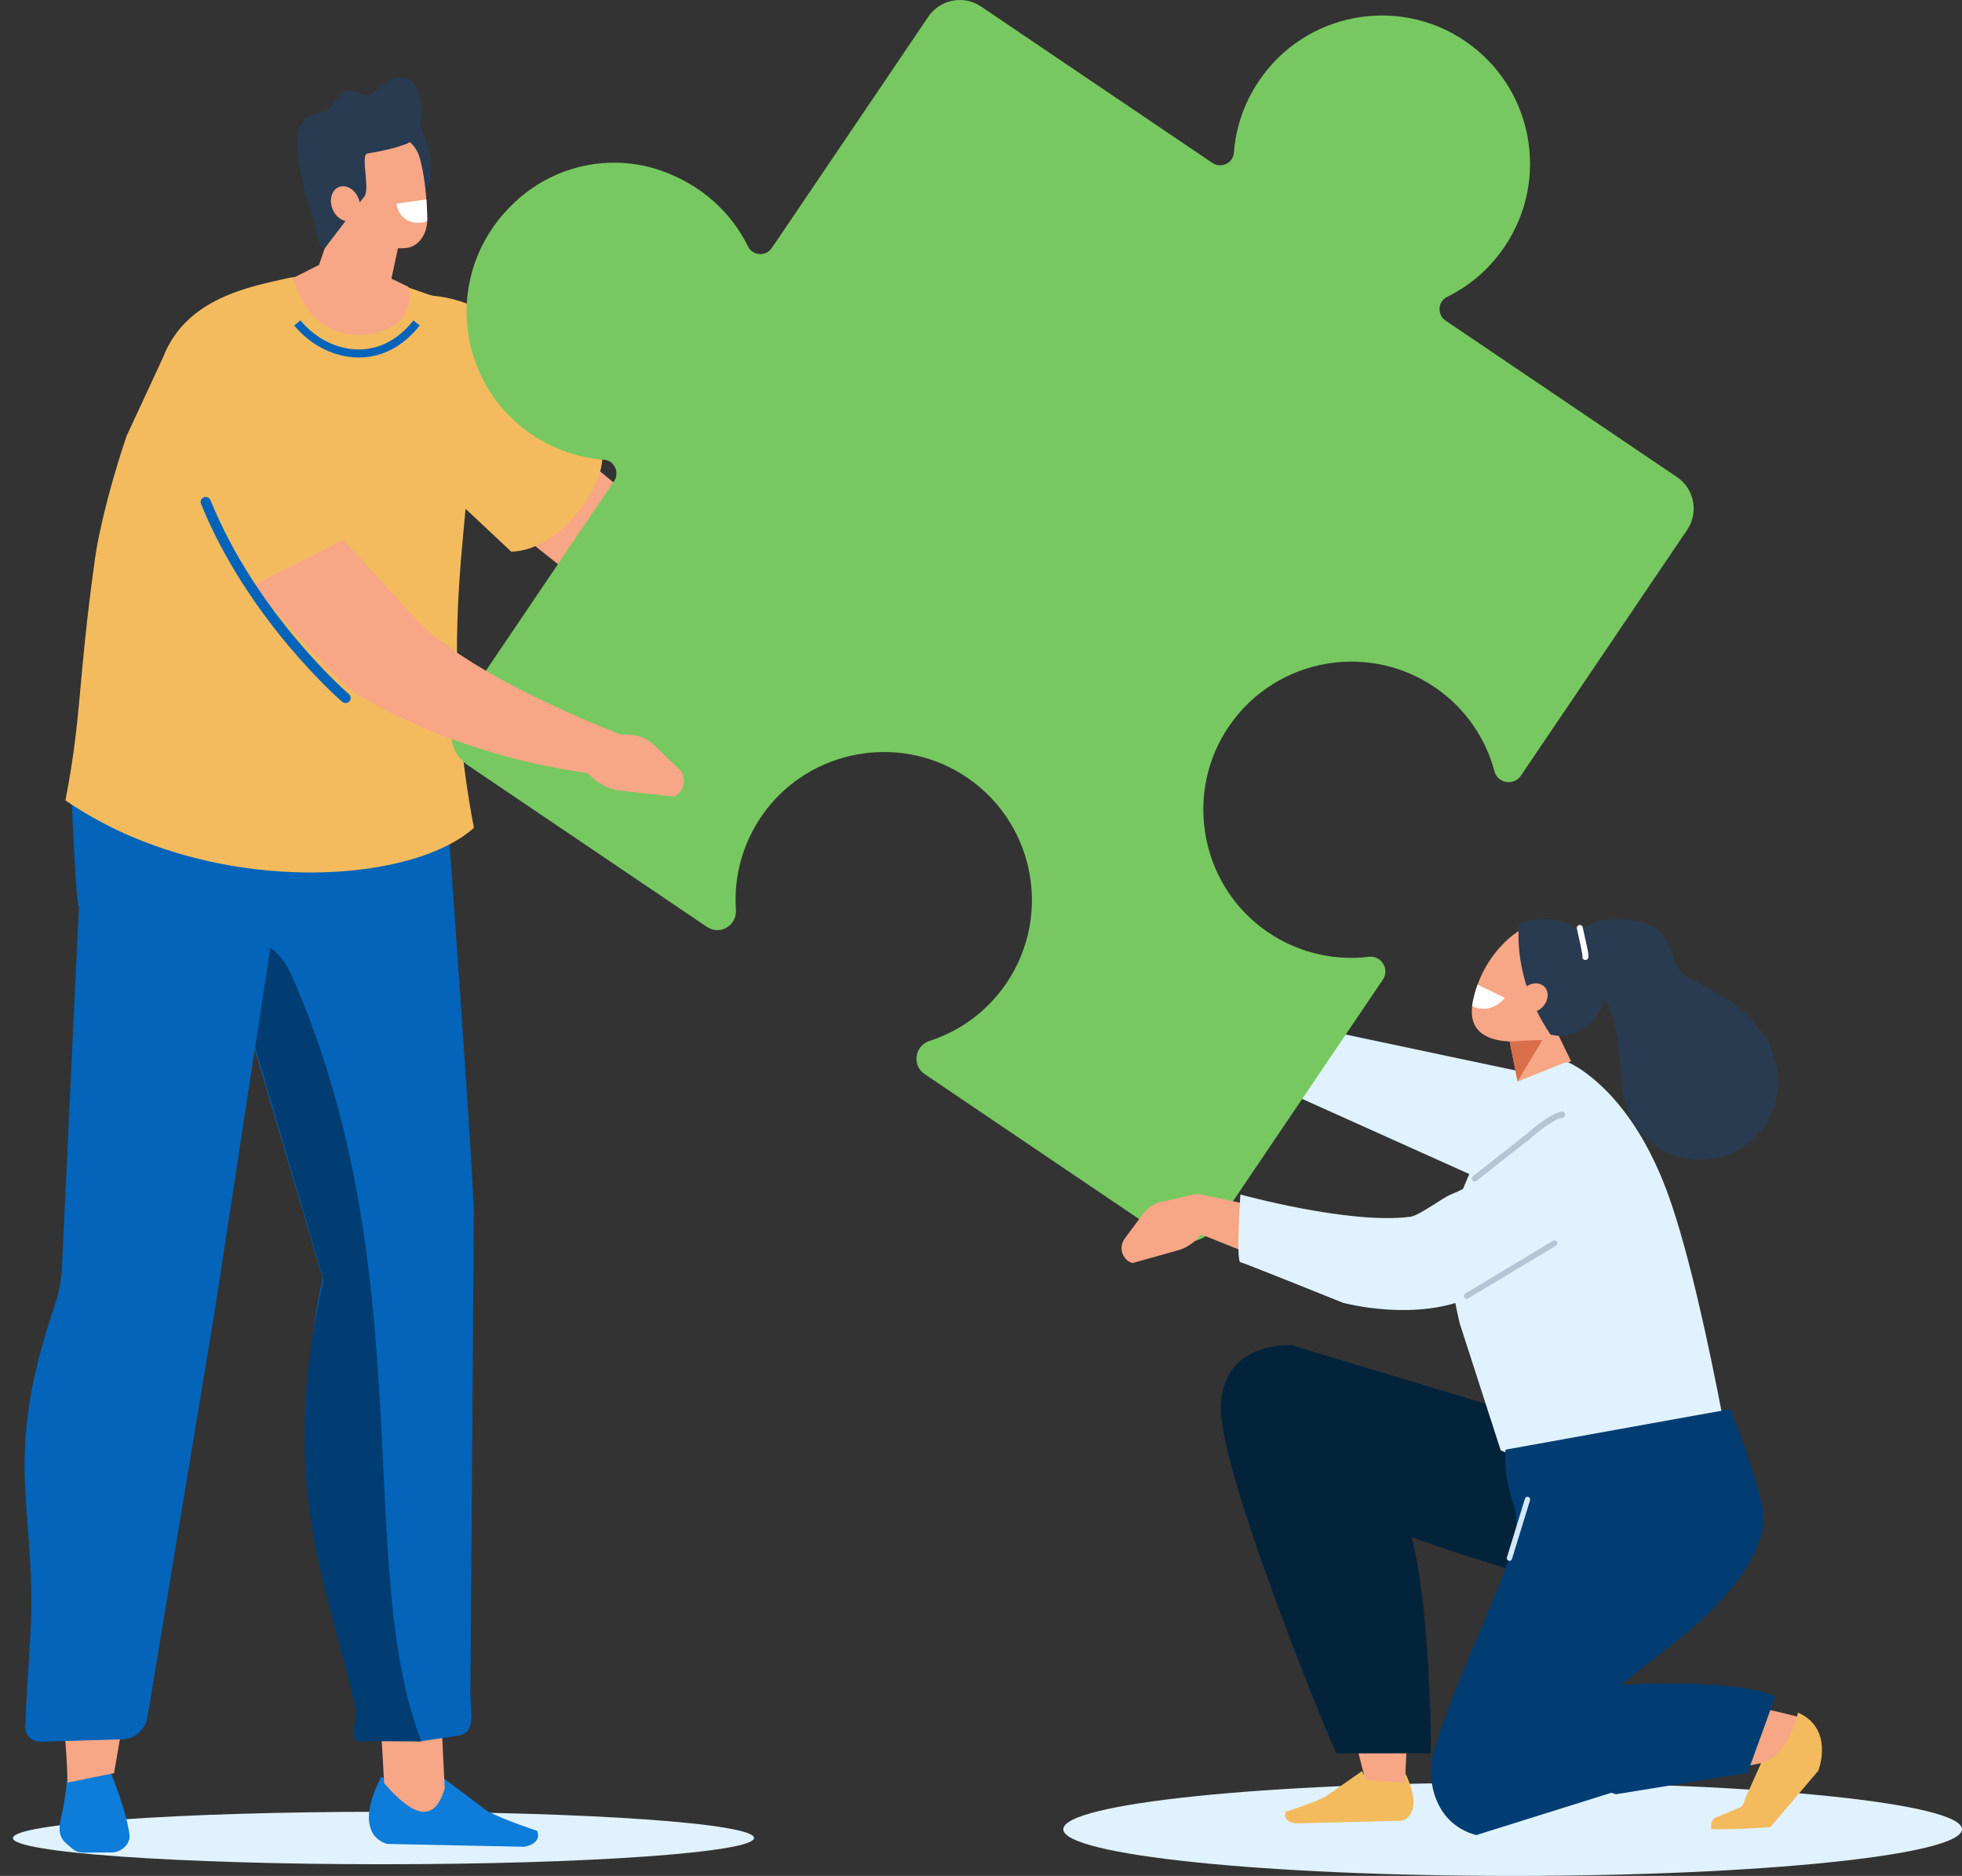 <?xml version="1.0" encoding="UTF-8"?>
<svg xmlns="http://www.w3.org/2000/svg" width="386" height="369" viewBox="0 0 386 369" fill="none">
  <rect x="0" y="0" width="386" height="369" fill="#333333" stroke="none"/>
  <g clip-path="url(#clip0_730_1736)">
    <path d="M297.596 369C346.418 369 386 364.888 386 359.822C386 354.755 346.424 350.644 297.596 350.644C248.769 350.644 209.192 354.755 209.192 359.822C209.192 364.888 248.774 369 297.596 369Z" fill="#E0F2FE"></path>
    <path fill-rule="evenodd" clip-rule="evenodd" d="M267.957 348.379L261.378 352.987C260.084 354.122 253.014 356.359 253.014 356.359C252.312 357.769 253.706 358.497 254.873 358.676L275.788 358.143C275.788 358.143 280.614 357.167 276.269 348.348C272.472 349.968 268.966 351.124 267.957 348.379Z" fill="#F3BB5E"></path>
    <path fill-rule="evenodd" clip-rule="evenodd" d="M148.347 361.543C148.257 364.393 115.54 366.704 75.282 366.704C35.025 366.704 2.45 364.393 2.54 361.543C2.63 358.693 35.347 356.381 75.604 356.381C115.862 356.381 148.436 358.693 148.347 361.543Z" fill="#E0F2FE"></path>
    <path fill-rule="evenodd" clip-rule="evenodd" d="M21.94 349.055C21.94 349.055 24.902 356.338 25.488 360.946C25.583 361.732 25.235 362.603 24.543 363.289C23.851 363.975 22.906 364.382 22.003 364.382C20.06 364.392 17.848 364.408 16.47 364.413C15.614 364.419 14.848 364.165 14.289 363.69C13.951 363.405 13.549 363.062 13.116 362.698C11.163 361.046 11.659 359.093 12.266 356.343C12.895 353.504 13.164 350.295 13.164 350.295C17.526 346.833 21.945 349.049 21.945 349.049V349.06L21.94 349.055Z" fill="#0E7CD9"></path>
    <path fill-rule="evenodd" clip-rule="evenodd" d="M86.878 349.493L95.084 355.652C96.683 357.172 105.665 360.133 105.665 360.133C106.484 362.023 104.657 363.015 103.136 363.268L76.238 362.709C76.238 362.709 68.903 361.426 74.992 349.514C79.786 351.662 85.415 353.203 86.873 349.498H86.878V349.493Z" fill="#0E7CD9"></path>
    <path fill-rule="evenodd" clip-rule="evenodd" d="M267.746 213.32C262.175 217.468 255.174 217.748 249.592 211.953L228.714 178.771L236.824 177.356L256.372 199.481L267.746 213.314V213.32Z" fill="#F7A686"></path>
    <path d="M236.344 177.299L229.881 174.417C228.587 173.842 227.14 173.763 225.799 174.206L220.371 175.979C218.475 176.597 217.762 178.988 218.987 180.613L227.309 183.764C229.141 184.461 231.301 184.413 233.345 183.632L236.75 182.334L236.354 177.309H236.349L236.344 177.299Z" fill="#F7A686"></path>
    <path d="M245.616 289.299C259.509 311.751 268.596 350.089 268.596 350.089L276.401 350.638C276.401 350.638 279.97 294.64 268.602 285.869C268.602 285.869 231.724 266.842 245.616 289.294V289.299Z" fill="#F7A686"></path>
    <path d="M253.975 264.573L324.003 285.695C324.003 285.695 318.987 311.413 318.913 311.698C317.413 317.472 264.604 297.992 264.298 297.105C263.997 296.219 253.97 264.567 253.97 264.567L253.975 264.573Z" fill="#03233A"></path>
    <path d="M254.419 264.599C254.419 264.599 240.257 263.48 240.193 277.002C240.13 290.523 262.582 344.769 262.915 344.864C263.253 344.959 281.523 344.864 281.523 344.864C281.523 344.864 281.607 307.318 275.392 295.933C269.177 284.549 265.106 277.566 265.106 277.566L254.424 264.599H254.419Z" fill="#03233A"></path>
    <path fill-rule="evenodd" clip-rule="evenodd" d="M101.156 78.672L134.57 106.428L119.658 118.836L94.386 98.754L101.156 78.672Z" fill="#F7A686"></path>
    <path fill-rule="evenodd" clip-rule="evenodd" d="M75.573 350.76C81.138 357.199 85.447 358.835 87.496 351.768L86.814 338.02L74.865 338.178L75.573 350.765V350.76Z" fill="#F7A686"></path>
    <path fill-rule="evenodd" clip-rule="evenodd" d="M66.923 139.663C85.658 162.959 87.21 148.835 87.21 148.835C87.21 148.835 93.632 236.759 93.214 239.672L92.549 332.61C92.517 336.99 93.795 340.949 89.993 341.434L82.12 342.601C76.803 315.124 53.585 294.44 63.507 251.463L43.526 184.25C17.193 134.3 66.923 139.652 66.923 139.652V139.663Z" fill="#0364BA"></path>
    <path fill-rule="evenodd" clip-rule="evenodd" d="M82.896 342.548L72.985 342.49C67.024 343.345 70.725 339.36 69.944 335.972C64.156 310.933 54.551 291.427 63.639 251.7L43.869 184.603C49.847 183.141 54.937 186.35 57.255 191.575C83.124 249.874 69.505 308.152 82.907 342.548H82.896Z" fill="#013D72"></path>
    <path fill-rule="evenodd" clip-rule="evenodd" d="M54.203 148.671L38.23 257.379L22.431 348.791L13.285 350.638C12.689 317.705 -2.154 293.047 12.266 253.167L18.967 178.95L36.862 152.255L54.203 148.666V148.671Z" fill="#F7A686"></path>
    <path fill-rule="evenodd" clip-rule="evenodd" d="M58.792 149.822L42.264 257.765L29.032 337.645C28.757 340.046 26.597 342.052 24.221 342.126L8 342.606C6.263 342.659 4.905 341.297 4.974 339.561C5.249 332.52 6.051 321.695 6.141 317.584C6.627 295.432 0.686 286.328 10.761 256.809C11.575 254.424 12.066 251.959 12.177 249.489L15.598 176.781L36.904 151.912L58.797 149.822H58.792Z" fill="#0364BA"></path>
    <path fill-rule="evenodd" clip-rule="evenodd" d="M15.398 178.253C15.398 178.253 50.517 181.573 63.386 164.246L14.019 155.559C14.019 155.559 14.759 173.83 15.398 178.253Z" fill="#0364BA"></path>
    <path fill-rule="evenodd" clip-rule="evenodd" d="M117.372 86.768C105.433 74.771 95.189 61.598 95.189 61.598C91.72 58.753 82.801 56.447 72.605 59.376L78.894 62.996C77.283 64.733 68.148 78.223 70.731 80.493L100.57 108.507C111.373 108.386 122.029 91.449 117.372 86.773V86.768Z" fill="#F3BB5E"></path>
    <path fill-rule="evenodd" clip-rule="evenodd" d="M90.12 59.951L79.945 56.415L65.355 53.428L56.954 54.642C48.875 56.425 36.593 58.7 32.105 70.243L24.897 85.776C22.574 92.621 19.685 102.797 18.682 109.959C15.213 134.865 16.153 140.496 12.873 157.438C40.358 176.354 80.23 174.449 93.241 162.843C83.588 112.302 98.801 88.277 90.131 59.951H90.12Z" fill="#F3BB5E"></path>
    <path d="M70.556 70.322C65.878 70.322 61.152 67.979 57.883 64.026L59.103 63.018C62.113 66.659 66.469 68.802 70.725 68.739C74.781 68.686 78.445 66.712 81.323 63.033L82.569 64.01C78.546 69.15 73.92 70.28 70.746 70.322C70.683 70.322 70.62 70.322 70.556 70.322Z" fill="#0364BA"></path>
    <path d="M80.362 56.425C80.362 56.425 82.912 64.912 70.963 65.904C59.943 65.904 57.646 54.694 57.646 54.694L66.971 49.986L80.367 56.431L80.362 56.425Z" fill="#F7A686"></path>
    <path fill-rule="evenodd" clip-rule="evenodd" d="M83.166 38.507C83.166 38.507 87.717 34.131 81.756 22.884C74.664 16.614 73.519 34.928 73.751 35.118C73.978 35.308 83.166 38.507 83.166 38.507Z" fill="#293B50"></path>
    <path fill-rule="evenodd" clip-rule="evenodd" d="M62.24 39.61C62.24 39.61 63.169 47.585 68.507 47.691C73.841 47.796 73.719 30.48 73.719 30.48L62.24 39.605V39.61Z" fill="#F7A686"></path>
    <path fill-rule="evenodd" clip-rule="evenodd" d="M79.459 43.374C79.459 43.374 77.674 51.713 76.196 58.627C75.805 60.463 74.295 61.92 72.251 62.421C70.208 62.928 67.942 62.4 66.327 61.054C65.804 60.611 65.281 60.184 64.795 59.777C62.583 57.93 61.712 55.191 62.546 52.747C64.7 46.477 68.618 35.066 68.618 35.066L79.448 43.368H79.454L79.459 43.374Z" fill="#F7A686"></path>
    <path fill-rule="evenodd" clip-rule="evenodd" d="M65.762 33.847C65.302 31.477 66.834 29.187 69.178 28.722C71.681 28.231 74.839 27.609 77.342 27.118C79.686 26.653 81.597 28.3 82.416 30.57C83.377 33.251 84.058 39.062 84.048 43.342C84.048 45.754 82.638 48.255 80.288 48.72C77.785 49.211 69.822 48.277 68.222 43.901C67.008 40.566 66.432 37.336 65.756 33.847H65.762Z" fill="#F7A686"></path>
    <path fill-rule="evenodd" clip-rule="evenodd" d="M60.782 38.507C60.782 38.507 58.686 31.361 62.261 27.666C67.061 22.7 73.656 19.844 81.138 25.74C81.138 25.74 85.246 28.051 72.315 30.194C70.672 30.469 73.307 38.275 71.232 39.029C68.444 40.048 66.585 42.571 62.023 42.655L60.782 38.507Z" fill="#293B50"></path>
    <path d="M303.336 211.662L255.116 201.46V215.678L294.961 233.591L303.336 211.662Z" fill="#E0F2FE"></path>
    <path d="M356.15 338.362C356.15 338.362 327.414 329.891 313.126 335.143C308.463 336.853 291.862 357.526 291.862 357.526L350.099 346.115L356.155 338.367L356.15 338.362Z" fill="#F7A686"></path>
    <path d="M309.91 224.408L270.043 246.074L272.657 255.394L315.967 246.702L309.91 224.408Z" fill="#F7A686"></path>
    <path fill-rule="evenodd" clip-rule="evenodd" d="M346.577 346.58L343.382 353.689C342.907 355.605 342.147 355.605 342.147 355.605L337.753 357.442C336.798 357.748 336.518 358.835 336.676 359.722C336.718 359.954 341.978 359.722 342.923 359.732L348.293 359.41L357.724 348.316C357.724 348.316 360.971 340.088 353.737 336.874C353.198 339.339 350.732 346.174 346.577 346.591V346.58Z" fill="#F3BB5E"></path>
    <path d="M296.45 202.147L298.89 214.085L309.081 208.728L302.766 195.724L296.45 202.147Z" fill="#F7A686"></path>
    <path d="M287.187 260.309C287.187 260.309 283.86 247.125 285.413 240.644C286.891 234.479 296.306 215.258 297.214 213.416C297.262 213.321 297.336 213.252 297.431 213.215L307.543 209.13C308.029 208.935 308.578 208.961 309.042 209.199C311.878 210.65 321.853 216.915 328.458 235.725C336.226 257.85 343.544 305.229 343.544 305.229L295.245 285.284L287.182 260.314H287.176L287.187 260.309Z" fill="#E0F2FE"></path>
    <path d="M296.17 285.162C295.795 296.953 300.622 294.947 296.815 306.701C294.122 315.029 285.921 331.66 282.035 344.643C280.577 349.509 281.908 358.693 290.436 360.967L318.205 352.27L304.381 342.944L331.269 321.637C331.269 321.637 349.713 307.429 346.619 295.733C343.525 284.043 340.367 277.192 340.367 277.192L296.181 285.157H296.176L296.17 285.162Z" fill="#013D72"></path>
    <path d="M298.837 183.104C298.837 183.104 291.693 187.268 289.76 197.08C287.833 206.886 300.215 204.78 303.442 204.579C306.673 204.379 318.221 189.796 309.044 186.334C299.867 182.872 298.832 183.104 298.832 183.104H298.837Z" fill="#F7A686"></path>
    <path fill-rule="evenodd" clip-rule="evenodd" d="M306.071 203.698C312.017 204.363 316.146 199.117 315.961 193.395C315.903 191.559 315.655 189.875 315.079 188.73C312.297 183.141 307.291 178.844 298.885 181.726C298.885 181.726 297.253 192.028 305.047 203.508L306.071 203.698H306.066H306.071Z" fill="#293B50"></path>
    <path fill-rule="evenodd" clip-rule="evenodd" d="M303.267 198.283C301.968 199.428 300.178 199.46 299.27 198.362C298.357 197.265 298.668 195.449 299.967 194.309C301.261 193.164 303.056 193.132 303.964 194.23C304.872 195.328 304.561 197.143 303.267 198.283Z" fill="#F7A686"></path>
    <path fill-rule="evenodd" clip-rule="evenodd" d="M345.716 213.314C345.193 212.026 348.567 209.593 349.18 208.348C346.894 199.718 337.743 195.116 332.89 192.725C332.019 192.298 331.221 191.712 330.609 190.957C327.604 187.247 329.553 182.344 321.157 181.061C311.711 179.62 309.62 184.793 309.171 184.729C308.511 184.634 311.758 193.174 311.758 193.174C311.758 193.174 316.458 193.839 317.92 202.769C319.378 211.699 317.82 216.739 324.537 222.793C331.253 228.847 346.915 215.747 346.915 215.747C343.271 216.333 346.371 214.945 345.716 213.319H345.721L345.716 213.314Z" fill="#293B50"></path>
    <path fill-rule="evenodd" clip-rule="evenodd" d="M310.707 181.959C311.024 181.901 311.33 182.107 311.388 182.423C311.457 182.782 311.594 183.4 311.753 184.112C311.864 184.598 311.985 185.131 312.096 185.648C312.233 186.276 312.36 186.883 312.434 187.348C312.471 187.58 312.503 187.791 312.513 187.96C312.518 188.044 312.518 188.134 312.513 188.219C312.513 188.261 312.503 188.319 312.482 188.382C312.466 188.435 312.429 188.546 312.328 188.651C312.107 188.884 311.737 188.894 311.499 188.678C311.33 188.519 311.278 188.287 311.341 188.081C311.341 188.071 311.341 188.055 311.341 188.034C311.336 187.923 311.309 187.749 311.272 187.532C311.198 187.094 311.082 186.514 310.945 185.886C310.839 185.4 310.723 184.883 310.612 184.397C310.449 183.664 310.301 182.999 310.227 182.624C310.169 182.313 310.38 182.012 310.697 181.954L310.707 181.959Z" fill="white"></path>
    <path d="M314.34 331.881C314.836 331.422 340.848 329.733 349.259 333.723L343.81 348.738L317.91 352.934L296.445 345.751L314.345 331.881H314.34Z" fill="#013D72"></path>
    <path d="M241.619 179.657L235.599 190.593L247.533 210.369C247.533 210.369 252.349 215.441 255.031 215.225C257.714 215.008 259.71 202.304 259.71 202.304L241.624 179.663H241.619V179.657Z" fill="#D4E8FC"></path>
    <path fill-rule="evenodd" clip-rule="evenodd" d="M300.68 294.435C300.954 294.525 301.108 294.825 301.018 295.11L297.464 306.653C297.38 306.938 297.084 307.096 296.809 307.001C296.535 306.912 296.382 306.611 296.471 306.326L300.02 294.783C300.11 294.498 300.4 294.34 300.675 294.435H300.68Z" fill="#D4E8FC"></path>
    <path fill-rule="evenodd" clip-rule="evenodd" d="M63.892 48.836L71.765 38.507L68.814 34.132L59.937 35.863C59.937 35.863 61.236 37.24 61.77 41.711C62.034 43.912 62.261 48.963 63.892 48.836Z" fill="#293B50"></path>
    <path fill-rule="evenodd" clip-rule="evenodd" d="M65.656 41.605C66.591 43.31 68.381 44.001 69.664 43.151C70.942 42.307 71.232 40.238 70.298 38.539C69.363 36.834 67.573 36.142 66.29 36.992C65.007 37.842 64.722 39.906 65.656 41.605Z" fill="#F7A686"></path>
    <path fill-rule="evenodd" clip-rule="evenodd" d="M82.775 23.898C83.065 22.241 82.854 20.536 82.516 18.895C82.321 17.945 82.057 16.963 81.402 16.245C80.726 15.507 79.697 15.142 78.693 15.179C77.69 15.216 76.729 15.628 75.926 16.23C74.712 17.137 73.677 18.541 72.167 18.62C70.862 18.689 69.637 17.702 68.349 17.913C67.414 18.066 66.696 18.821 66.131 19.581C65.566 20.341 65.049 21.186 64.236 21.676C63.206 22.299 61.881 22.246 60.814 22.816C59.879 23.312 59.235 24.252 58.897 25.255C58.559 26.258 58.496 27.329 58.485 28.39C58.438 32.422 60.56 41.479 63.887 48.847C64.943 48.24 61.801 38.296 62.155 37.13C63.011 34.327 64.88 31.841 67.346 30.253C69.812 28.664 72.843 27.978 75.752 28.353C77.046 28.522 78.397 28.696 79.686 28.374C80.679 28.126 81.296 27.302 81.809 26.469C82.289 25.688 82.606 24.811 82.764 23.904L82.775 23.898Z" fill="#293B50"></path>
    <path fill-rule="evenodd" clip-rule="evenodd" d="M84.053 43.341C84.053 42.059 83.995 40.644 83.884 39.214L78.028 40.069C78.746 44.919 84.048 43.874 84.048 43.341H84.053Z" fill="white"></path>
    <path d="M334.474 228.129C342.955 228.129 349.83 221.258 349.83 212.782C349.83 204.305 342.955 197.434 334.474 197.434C325.994 197.434 319.119 204.305 319.119 212.782C319.119 221.258 325.994 228.129 334.474 228.129Z" fill="#293B50"></path>
    <path d="M297.005 204.869C297.005 204.869 300.791 204.616 303.447 204.579L298.547 212.723L297.005 204.869Z" fill="#D86E4A"></path>
    <path d="M289.76 197.08C289.702 197.37 289.66 197.645 289.628 197.914C293.483 199.713 296.065 196.293 296.065 196.293L290.7 193.665C290.32 194.715 289.998 195.855 289.755 197.08H289.76Z" fill="white"></path>
    <path d="M288.202 8.054C274.864 -0.961 256.737 2.533 247.713 15.87C244.75 20.245 243.124 25.127 242.754 30.041C242.601 32.105 240.236 33.208 238.519 32.047L193.013 1.282C189.592 -1.03 184.945 -0.132 182.632 3.288L151.853 48.777C150.691 50.498 148.088 50.345 147.169 48.482C143.916 41.853 138.05 36.343 129.966 33.535C120.34 30.189 109.578 32.411 101.948 39.166C86.931 52.461 89.201 75.045 104.625 85.469C109.003 88.43 113.887 90.055 118.803 90.425C120.868 90.578 121.971 92.942 120.81 94.658L90.03 140.147C87.718 143.567 88.615 148.212 92.037 150.523L139.09 182.328C141.635 184.048 144.994 182.059 144.782 178.992C144.318 172.221 146.203 165.233 150.707 159.332C159.699 147.557 176.375 144.433 189.027 152.154C203.321 160.884 207.291 179.657 198.014 193.374C194.228 198.969 188.836 202.827 182.87 204.753C179.95 205.698 179.363 209.556 181.903 211.271L228.957 243.076C232.378 245.387 237.025 244.49 239.338 241.07L272.055 192.709C273.444 190.651 271.78 187.912 269.315 188.207C262.08 189.078 254.487 187.263 248.151 182.428C236.37 173.44 233.244 156.772 240.97 144.127C249.703 129.84 268.486 125.871 282.209 135.144C288.255 139.229 292.268 145.182 294.016 151.716C294.655 154.107 297.828 154.624 299.217 152.577L331.934 104.216C334.247 100.796 333.35 96.151 329.928 93.84L284.416 63.075C282.7 61.914 282.843 59.312 284.702 58.399C289.126 56.23 293.055 52.899 296.012 48.524C305.031 35.192 301.535 17.073 288.192 8.054H288.202Z" fill="#77C860"></path>
    <path fill-rule="evenodd" clip-rule="evenodd" d="M83.16 123.169L67.531 106.211L49.609 115.252L64.325 131.312C64.325 131.312 68.164 135.698 72.135 137.683C85.721 145.225 100.322 149.917 115.814 152.112L122.087 144.496C106.838 138.39 91.984 131.091 83.16 123.163V123.169Z" fill="#F7A686"></path>
    <path d="M115.746 144.085L124.136 144.55C125.81 144.64 127.405 145.336 128.614 146.492L133.519 151.2C135.23 152.847 134.771 155.686 132.632 156.705L122.119 155.528C119.796 155.269 117.515 154.076 115.724 152.187L112.746 149.041L115.74 144.08L115.746 144.085Z" fill="#F7A686"></path>
    <path d="M67.979 137.287C67.979 137.287 49.794 121.67 40.479 98.754" stroke="#0364BA" stroke-width="2" stroke-miterlimit="10" stroke-linecap="round"></path>
    <path d="M265.027 241.034L236.254 234.954C235.789 234.854 235.309 234.859 234.844 234.964L228.524 236.384C227.077 236.701 225.783 237.545 224.891 238.754L221.263 243.657C219.996 245.367 220.788 247.848 222.794 248.455L231.798 245.926C233.503 245.446 235.098 244.348 236.333 242.813L266.933 255.105C274.991 256.572 280.583 252.297 282.679 245.689L265.032 241.034H265.027Z" fill="#F7A686"></path>
    <path fill-rule="evenodd" clip-rule="evenodd" d="M244.032 234.959C244.032 234.959 243.14 248.085 244.032 248.28C244.924 248.476 264.208 256.26 264.208 256.26C264.208 256.26 278.846 260.261 290.045 254.883C301.245 249.505 313.67 238.522 313.67 238.522C313.67 238.522 310.311 219.062 305.501 221.126C301.361 222.899 295.447 230.906 285.435 234.959C283.804 235.619 279.199 239.108 277.525 239.334C265.555 240.923 244.032 234.959 244.032 234.959H244.037H244.032Z" fill="#E0F2FE"></path>
    <path fill-rule="evenodd" clip-rule="evenodd" d="M307.93 219.22C307.951 219.547 307.724 219.832 307.423 219.859C307.016 219.89 306.42 220.128 305.707 220.524C305.01 220.909 304.265 221.421 303.579 221.927C302.892 222.434 302.269 222.941 301.815 223.316C301.588 223.506 301.409 223.659 301.282 223.769C301.218 223.822 301.171 223.864 301.134 223.896L301.097 223.928L301.086 223.938C301.086 223.938 301.071 223.954 301.06 223.959L290.436 232.32C290.193 232.515 289.85 232.451 289.67 232.188C289.491 231.918 289.549 231.549 289.792 231.354L300.4 223.004L300.437 222.967C300.469 222.936 300.521 222.893 300.59 222.835C300.722 222.724 300.907 222.561 301.139 222.366C301.604 221.98 302.248 221.458 302.956 220.935C303.663 220.413 304.45 219.874 305.2 219.457C305.934 219.046 306.694 218.713 307.338 218.66C307.639 218.639 307.903 218.882 307.93 219.209V219.22Z" fill="#B4C5D6"></path>
    <path fill-rule="evenodd" clip-rule="evenodd" d="M306.285 244.268C306.449 244.532 306.364 244.875 306.095 245.039L288.87 255.394C288.601 255.558 288.247 255.473 288.083 255.209C287.92 254.945 288.004 254.602 288.273 254.439L305.498 244.084C305.767 243.92 306.121 244.004 306.285 244.268Z" fill="#B4C5D6"></path>
  </g>
  <defs>
    <clipPath id="clip0_730_1736">
      <rect width="386" height="369" fill="white"></rect>
    </clipPath>
  </defs>
</svg>
